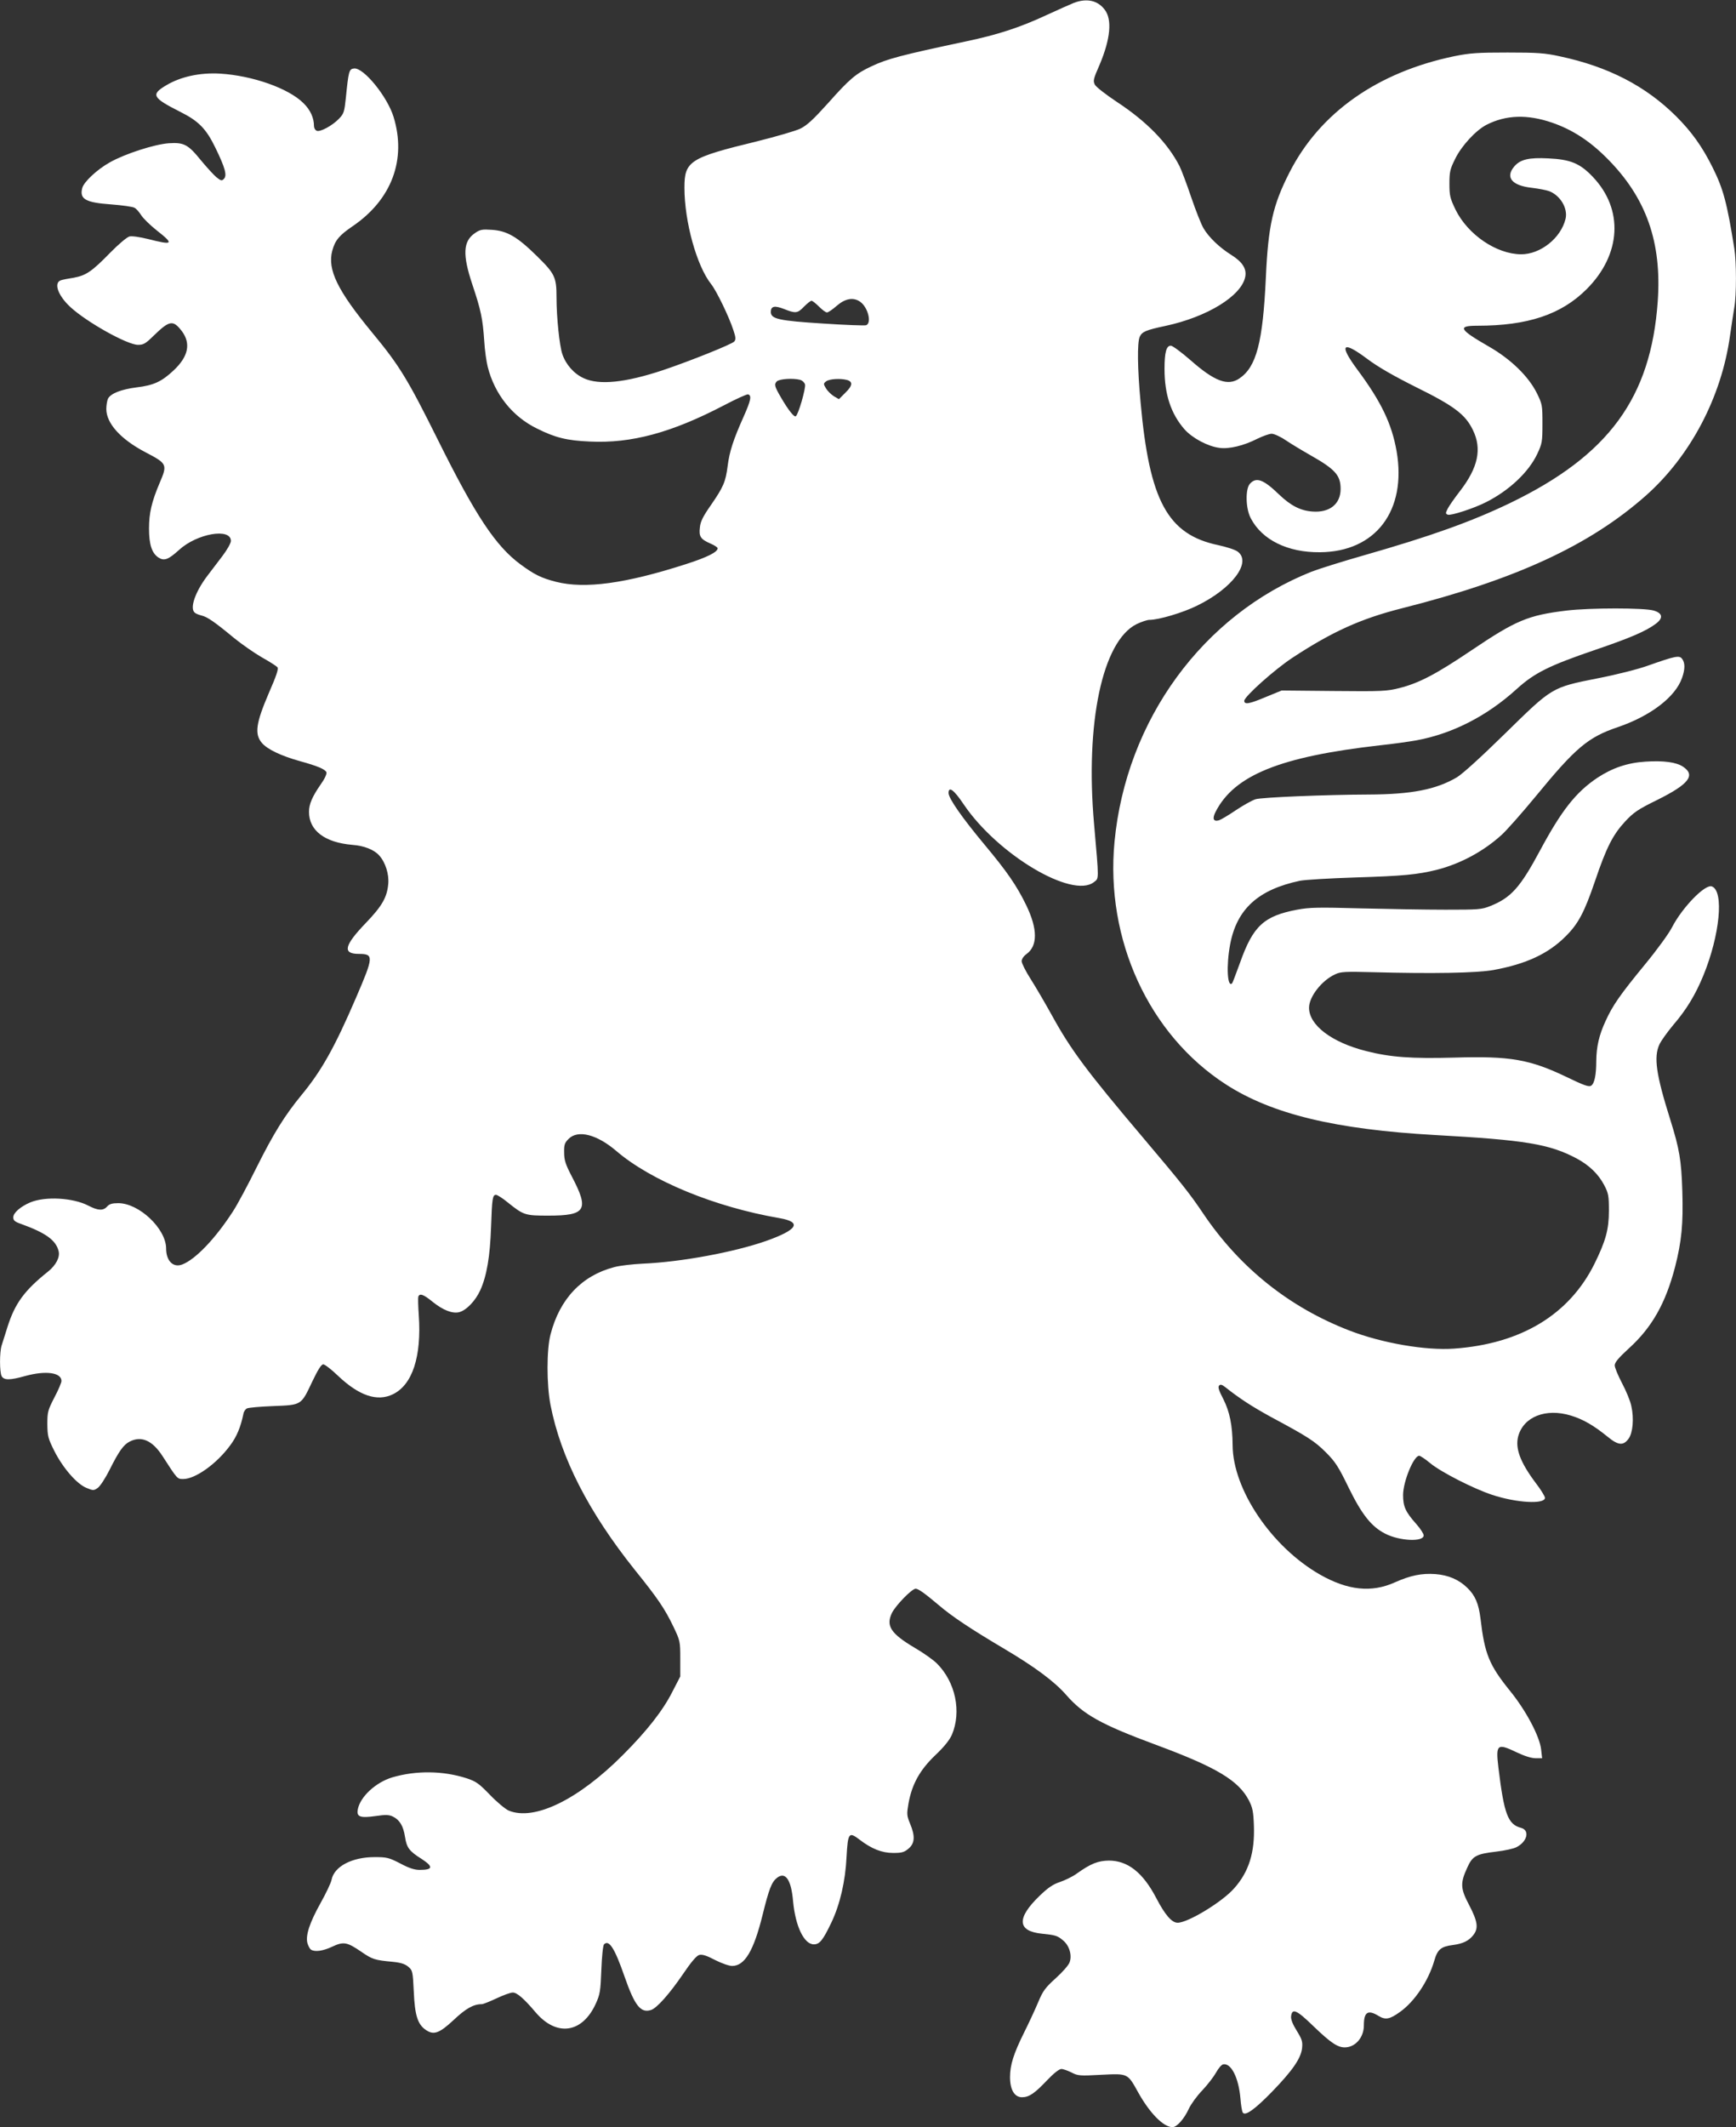 <?xml version="1.0" standalone="no"?>
<!DOCTYPE svg PUBLIC "-//W3C//DTD SVG 20010904//EN"
 "http://www.w3.org/TR/2001/REC-SVG-20010904/DTD/svg10.dtd">
<svg version="1.0" xmlns="http://www.w3.org/2000/svg"
 width="1045pt" height="1280pt" viewBox="0 0 1045 1280"
 preserveAspectRatio="xMidYMid meet">
<rect x="0" y="0" width="1045" height="1280" fill="#333333" stroke="none"/>
<g transform="translate(0,1280) scale(0.1,-0.1)"
fill="#ffffff" stroke="none">
<path d="M6465 12783 c-22 -9 -97 -42 -166 -74 -159 -74 -293 -118 -484 -158
-391 -83 -474 -105 -569 -150 -93 -43 -133 -77 -259 -219 -91 -101 -129 -136
-169 -156 -29 -14 -147 -48 -263 -77 -403 -98 -435 -118 -435 -278 0 -205 74
-472 161 -581 32 -40 109 -199 134 -278 14 -41 15 -55 5 -67 -13 -16 -267
-118 -428 -172 -228 -76 -385 -92 -478 -49 -59 27 -107 81 -129 145 -17 50
-35 220 -35 341 0 123 -10 143 -119 250 -117 115 -178 151 -270 157 -57 4 -71
2 -101 -19 -73 -49 -77 -130 -16 -312 51 -152 62 -205 71 -339 3 -54 13 -123
21 -155 42 -165 149 -299 297 -371 110 -55 180 -72 318 -78 249 -12 491 53
807 218 74 39 139 68 145 66 23 -7 17 -36 -27 -135 -61 -136 -85 -209 -96
-297 -12 -94 -25 -125 -101 -235 -47 -67 -63 -99 -66 -134 -7 -55 5 -71 64
-97 24 -10 43 -23 43 -28 0 -23 -62 -54 -189 -95 -366 -118 -610 -151 -784
-107 -90 23 -131 44 -214 105 -149 110 -270 292 -498 751 -181 364 -231 446
-395 644 -209 253 -270 379 -240 492 17 63 42 93 123 148 235 160 325 401 246
658 -38 123 -181 298 -238 291 -30 -3 -33 -17 -49 -176 -9 -86 -12 -96 -42
-127 -41 -42 -112 -80 -133 -72 -10 4 -17 17 -17 29 0 49 -22 97 -63 137 -90
90 -307 166 -502 178 -121 7 -237 -18 -324 -70 -95 -56 -84 -75 84 -160 110
-55 156 -101 212 -217 58 -119 71 -166 51 -186 -13 -14 -18 -12 -47 11 -17 15
-59 61 -92 101 -77 95 -102 108 -193 102 -85 -6 -263 -63 -355 -115 -77 -43
-157 -118 -166 -155 -17 -66 20 -87 174 -98 67 -5 130 -14 140 -20 11 -5 29
-26 41 -45 12 -19 54 -60 93 -91 107 -84 100 -91 -53 -52 -50 12 -96 19 -111
15 -15 -4 -67 -48 -115 -97 -112 -115 -146 -137 -219 -151 -33 -5 -68 -12 -77
-15 -47 -14 -20 -92 56 -162 99 -91 342 -227 407 -227 34 0 46 8 96 57 94 91
115 94 168 25 55 -74 39 -152 -49 -235 -72 -68 -121 -91 -224 -103 -92 -12
-155 -36 -172 -68 -5 -11 -10 -39 -10 -62 0 -86 85 -181 233 -259 134 -70 136
-74 88 -186 -48 -113 -64 -182 -64 -274 0 -96 17 -149 57 -175 34 -22 59 -13
124 46 108 99 312 134 312 54 0 -13 -23 -54 -52 -92 -28 -37 -68 -90 -89 -117
-74 -97 -109 -198 -76 -223 6 -6 25 -13 41 -17 34 -8 79 -39 196 -136 47 -38
122 -90 167 -116 45 -25 87 -52 93 -59 8 -9 -6 -51 -52 -156 -77 -180 -87
-245 -42 -299 33 -39 115 -78 229 -110 109 -30 152 -49 160 -67 3 -10 -10 -39
-35 -74 -50 -72 -70 -118 -70 -164 0 -113 95 -185 262 -199 69 -5 130 -29 160
-63 38 -41 61 -114 55 -173 -7 -79 -37 -132 -133 -232 -133 -138 -144 -188
-44 -188 91 0 90 -16 -17 -264 -128 -298 -208 -440 -327 -584 -102 -124 -169
-232 -271 -436 -52 -105 -116 -225 -143 -266 -106 -164 -226 -289 -305 -319
-54 -21 -97 21 -97 97 -1 119 -163 272 -288 272 -36 0 -54 -5 -67 -20 -24 -27
-55 -25 -113 5 -92 48 -259 57 -349 20 -59 -25 -103 -63 -103 -90 0 -19 9 -27
47 -40 149 -54 210 -98 226 -164 9 -36 -16 -84 -63 -122 -143 -114 -200 -192
-245 -334 -14 -44 -30 -94 -35 -111 -13 -40 -13 -160 0 -185 14 -25 50 -25
142 1 124 34 218 21 218 -30 0 -10 -19 -55 -43 -100 -39 -76 -42 -87 -42 -160
1 -71 4 -85 42 -161 52 -103 136 -200 195 -223 39 -16 43 -16 67 1 14 10 46
59 71 109 55 110 83 150 120 169 71 37 138 7 199 -88 89 -138 88 -137 124
-137 73 0 202 92 283 203 39 52 63 110 79 188 2 15 13 30 22 34 10 5 82 11
159 14 171 7 166 4 234 148 34 71 54 103 66 103 9 0 50 -31 90 -70 126 -119
235 -156 329 -110 118 57 173 227 156 475 -4 55 -5 106 -3 112 8 23 32 14 88
-32 61 -49 118 -71 158 -61 43 11 98 68 127 132 39 85 59 205 65 379 6 175 9
195 30 195 8 0 41 -21 71 -46 95 -76 103 -79 243 -79 228 0 248 34 142 236
-38 73 -46 98 -46 144 -1 47 3 58 27 82 56 56 170 27 287 -73 209 -179 592
-337 982 -404 138 -24 110 -70 -82 -138 -192 -67 -509 -126 -740 -136 -63 -3
-141 -12 -173 -21 -195 -51 -328 -191 -383 -405 -24 -90 -24 -304 0 -425 62
-317 229 -643 506 -990 142 -176 182 -236 234 -344 40 -84 41 -88 41 -192 l0
-107 -48 -93 c-56 -111 -152 -234 -297 -379 -269 -270 -534 -399 -688 -335
-20 9 -71 51 -112 94 -66 68 -83 81 -140 100 -142 46 -304 48 -448 6 -100 -30
-193 -116 -208 -192 -9 -46 13 -54 107 -41 61 9 81 8 104 -3 41 -20 63 -57 73
-122 10 -65 25 -86 100 -133 72 -47 69 -66 -12 -66 -31 0 -65 11 -117 39 -68
35 -81 38 -154 38 -136 0 -243 -56 -259 -136 -3 -18 -33 -81 -66 -140 -67
-120 -92 -197 -79 -243 5 -16 14 -33 21 -38 24 -15 73 -8 128 18 68 32 89 28
174 -30 68 -47 82 -51 189 -61 50 -5 75 -13 95 -30 26 -22 27 -28 33 -152 6
-138 23 -194 71 -227 48 -34 82 -22 168 58 74 70 120 96 170 96 9 0 48 16 89
35 40 19 84 35 98 35 25 0 67 -36 138 -120 126 -147 280 -125 361 52 26 57 29
76 34 205 3 81 10 147 16 153 30 30 64 -22 124 -195 61 -175 97 -220 159 -200
35 11 111 97 191 214 50 74 83 113 99 117 17 5 44 -3 95 -30 39 -20 85 -36
103 -36 76 0 130 91 183 305 39 158 55 200 87 225 51 40 86 -11 97 -140 14
-151 66 -260 125 -260 35 0 55 25 106 132 51 107 84 247 91 395 8 144 14 152
77 104 74 -57 136 -81 204 -81 52 0 66 4 92 26 38 32 41 75 9 151 -20 49 -20
57 -9 122 21 115 68 200 160 288 54 51 86 91 101 124 59 139 22 317 -90 429
-21 21 -81 64 -133 94 -145 86 -175 132 -138 210 23 46 120 146 143 146 16 0
55 -28 138 -98 79 -68 195 -145 391 -261 191 -113 307 -200 377 -280 104 -119
210 -178 542 -301 362 -134 496 -214 558 -334 22 -43 27 -67 30 -151 6 -162
-30 -278 -118 -377 -71 -82 -279 -208 -341 -208 -35 0 -76 47 -129 149 -80
153 -171 225 -285 225 -65 -1 -109 -18 -193 -78 -26 -19 -72 -41 -102 -51 -42
-14 -71 -34 -122 -83 -140 -135 -135 -213 15 -228 80 -8 93 -12 126 -40 38
-31 55 -89 40 -131 -5 -17 -43 -60 -84 -97 -63 -57 -77 -76 -105 -143 -18 -43
-56 -125 -85 -183 -63 -127 -85 -195 -85 -269 0 -76 27 -121 72 -121 43 0 76
23 153 104 38 40 71 66 84 66 11 0 39 -10 61 -21 38 -20 50 -21 178 -14 163 8
159 10 223 -105 70 -126 153 -210 207 -210 26 0 70 49 98 110 13 28 49 78 81
111 32 34 69 82 83 107 14 26 33 48 43 50 48 9 93 -80 104 -205 3 -39 9 -77
14 -85 14 -23 72 18 177 126 121 125 173 199 180 261 4 40 0 53 -32 105 -25
40 -36 69 -34 87 6 51 33 39 135 -60 102 -98 144 -127 188 -127 63 0 115 59
115 132 0 81 24 97 89 57 41 -25 67 -20 128 24 89 63 172 188 207 309 19 67
40 85 112 94 60 8 96 25 123 60 32 41 26 82 -25 180 -53 100 -55 132 -11 227
31 69 54 81 174 95 51 6 106 18 122 27 65 33 81 102 27 116 -79 21 -102 82
-136 362 -17 142 -8 149 111 92 46 -22 88 -35 113 -35 l39 0 -6 53 c-9 79 -91
234 -187 352 -126 156 -153 222 -178 436 -11 89 -32 139 -80 185 -50 49 -114
76 -191 82 -83 6 -151 -8 -245 -50 -140 -63 -283 -48 -450 47 -291 166 -525
512 -526 779 -1 120 -18 202 -56 277 -27 52 -34 73 -25 82 8 8 18 5 38 -11 87
-69 162 -117 273 -178 222 -119 264 -146 331 -213 57 -57 76 -86 138 -214 79
-161 137 -234 220 -276 86 -44 231 -51 231 -10 0 10 -20 41 -45 69 -65 73 -79
105 -79 175 1 82 64 235 97 235 7 0 37 -20 67 -45 64 -53 260 -153 372 -190
148 -49 318 -58 318 -18 0 9 -25 50 -56 90 -93 124 -124 208 -105 280 32 118
166 171 317 125 75 -23 137 -59 222 -128 63 -52 94 -54 125 -12 26 35 34 122
17 197 -6 31 -32 93 -56 138 -24 46 -44 94 -44 107 0 18 23 45 85 102 139 126
221 271 278 489 40 156 50 262 44 457 -6 187 -17 253 -73 432 -85 270 -100
375 -65 451 10 22 48 75 84 118 79 92 133 181 181 298 99 242 125 507 51 535
-40 16 -178 -126 -240 -246 -18 -36 -90 -135 -160 -220 -152 -185 -197 -249
-240 -344 -39 -84 -55 -154 -56 -239 0 -86 -11 -138 -31 -150 -13 -9 -44 2
-145 51 -225 108 -342 128 -678 118 -258 -7 -385 2 -530 39 -208 52 -345 156
-345 261 0 67 78 166 159 202 31 15 63 16 221 12 368 -10 628 -5 730 13 197
36 330 98 434 202 76 75 113 144 177 332 69 204 108 280 181 359 53 57 79 74
195 131 189 94 231 148 155 199 -41 28 -119 38 -226 31 -110 -7 -200 -38 -290
-97 -130 -87 -216 -197 -344 -435 -121 -226 -176 -287 -301 -337 -52 -21 -71
-22 -271 -22 -118 0 -348 4 -510 8 -256 7 -307 6 -382 -8 -200 -38 -265 -98
-343 -318 -24 -65 -45 -122 -48 -125 -29 -29 -36 106 -12 234 40 213 169 330
420 383 28 6 178 15 335 20 287 9 371 17 489 46 141 36 280 110 390 210 30 27
123 132 207 234 239 291 313 354 494 415 196 67 345 181 385 295 19 53 19 91
1 115 -16 23 -41 18 -205 -40 -57 -21 -192 -55 -300 -76 -282 -56 -274 -52
-561 -333 -146 -143 -256 -243 -291 -264 -125 -73 -272 -102 -529 -103 -266
-1 -642 -17 -681 -28 -20 -6 -74 -36 -119 -66 -44 -30 -90 -57 -102 -61 -34
-10 -42 10 -20 52 113 220 389 331 987 399 77 8 176 22 221 30 218 40 426 147
604 309 107 97 195 141 474 236 211 72 304 112 364 157 45 34 41 63 -13 79
-56 17 -383 17 -525 0 -231 -28 -304 -58 -575 -241 -211 -142 -312 -195 -430
-225 -74 -19 -104 -21 -395 -18 l-315 3 -100 -41 c-95 -40 -125 -45 -125 -21
0 25 182 188 290 259 239 157 411 235 660 298 685 173 1131 379 1470 680 267
238 453 592 504 960 9 63 21 140 26 171 13 71 13 274 0 353 -44 276 -66 359
-132 491 -62 124 -125 212 -218 305 -183 182 -408 299 -700 361 -90 20 -136
23 -315 23 -180 0 -226 -3 -320 -22 -463 -96 -810 -340 -993 -700 -100 -196
-128 -320 -142 -632 -18 -390 -57 -538 -159 -607 -70 -48 -150 -18 -296 111
-54 47 -107 86 -117 86 -27 0 -38 -40 -38 -140 0 -154 39 -270 120 -363 47
-53 140 -103 211 -112 57 -8 146 13 228 55 33 16 72 30 86 30 14 0 52 -17 83
-38 31 -21 99 -62 150 -91 150 -85 182 -121 182 -203 0 -91 -66 -144 -170
-136 -71 5 -130 35 -200 102 -95 92 -138 107 -176 65 -28 -31 -26 -149 5 -207
67 -130 222 -207 416 -205 336 2 524 250 462 608 -29 165 -93 298 -234 488
-116 156 -94 181 58 67 64 -48 158 -102 294 -170 229 -113 296 -164 341 -257
56 -114 32 -227 -79 -370 -31 -40 -63 -86 -72 -103 -14 -28 -14 -31 0 -37 19
-7 157 38 230 75 139 70 256 180 308 289 30 64 32 74 32 183 0 111 -1 118 -34
185 -50 100 -156 204 -289 280 -179 103 -191 125 -69 125 303 0 505 67 658
220 209 209 224 481 36 677 -76 80 -134 104 -267 110 -116 6 -169 -6 -205 -49
-55 -65 -14 -115 106 -128 41 -5 88 -14 104 -20 68 -26 114 -104 99 -167 -28
-116 -152 -214 -268 -213 -148 1 -320 118 -394 268 -33 69 -37 84 -37 157 0
71 4 88 34 148 38 79 125 173 189 206 117 60 247 64 395 13 122 -42 227 -110
332 -216 235 -236 329 -503 304 -859 -41 -581 -295 -927 -889 -1214 -233 -112
-476 -199 -878 -314 -133 -38 -276 -83 -317 -99 -654 -260 -1116 -893 -1186
-1625 -56 -589 207 -1161 670 -1460 277 -179 658 -271 1261 -305 543 -30 687
-54 851 -141 76 -41 131 -94 166 -161 25 -48 28 -63 28 -153 0 -113 -19 -182
-87 -320 -152 -306 -442 -481 -843 -510 -172 -13 -437 33 -633 109 -360 139
-657 376 -876 699 -84 125 -130 183 -366 462 -338 399 -433 527 -545 730 -42
76 -101 177 -131 224 -30 47 -54 95 -54 107 0 13 12 31 29 43 68 49 68 151 -2
295 -57 117 -114 200 -251 364 -135 162 -216 278 -216 310 0 43 32 20 91 -68
204 -302 654 -570 784 -468 31 24 31 4 1 348 -54 610 50 1101 255 1204 29 14
64 26 78 26 56 0 201 43 286 85 212 103 332 262 245 326 -14 11 -67 28 -118
39 -303 64 -413 266 -466 858 -19 204 -21 361 -5 396 14 30 37 40 155 65 252
54 458 181 480 296 9 48 -17 89 -84 131 -72 45 -136 107 -167 160 -14 23 -47
107 -74 186 -27 80 -59 165 -71 189 -71 138 -196 267 -377 386 -65 43 -124 89
-132 103 -12 23 -10 34 28 120 66 156 77 274 30 333 -42 55 -108 69 -184 40z
m-1287 -1799 c46 -32 71 -127 36 -141 -8 -3 -124 1 -258 10 -267 17 -316 27
-316 70 0 35 23 40 81 17 68 -27 80 -26 119 15 19 19 39 35 45 35 6 0 26 -16
45 -35 19 -19 40 -35 48 -35 8 0 34 18 59 40 51 44 100 53 141 24z m-360 -470
c12 -4 25 -16 28 -28 5 -23 -40 -181 -56 -191 -10 -6 -45 38 -87 110 -41 70
-44 82 -27 100 16 15 97 21 142 9z m279 0 c38 -10 36 -34 -7 -76 l-40 -40 -31
18 c-17 11 -38 32 -47 47 -16 27 -16 29 2 43 20 14 83 18 123 8z"/>
</g>
</svg>
